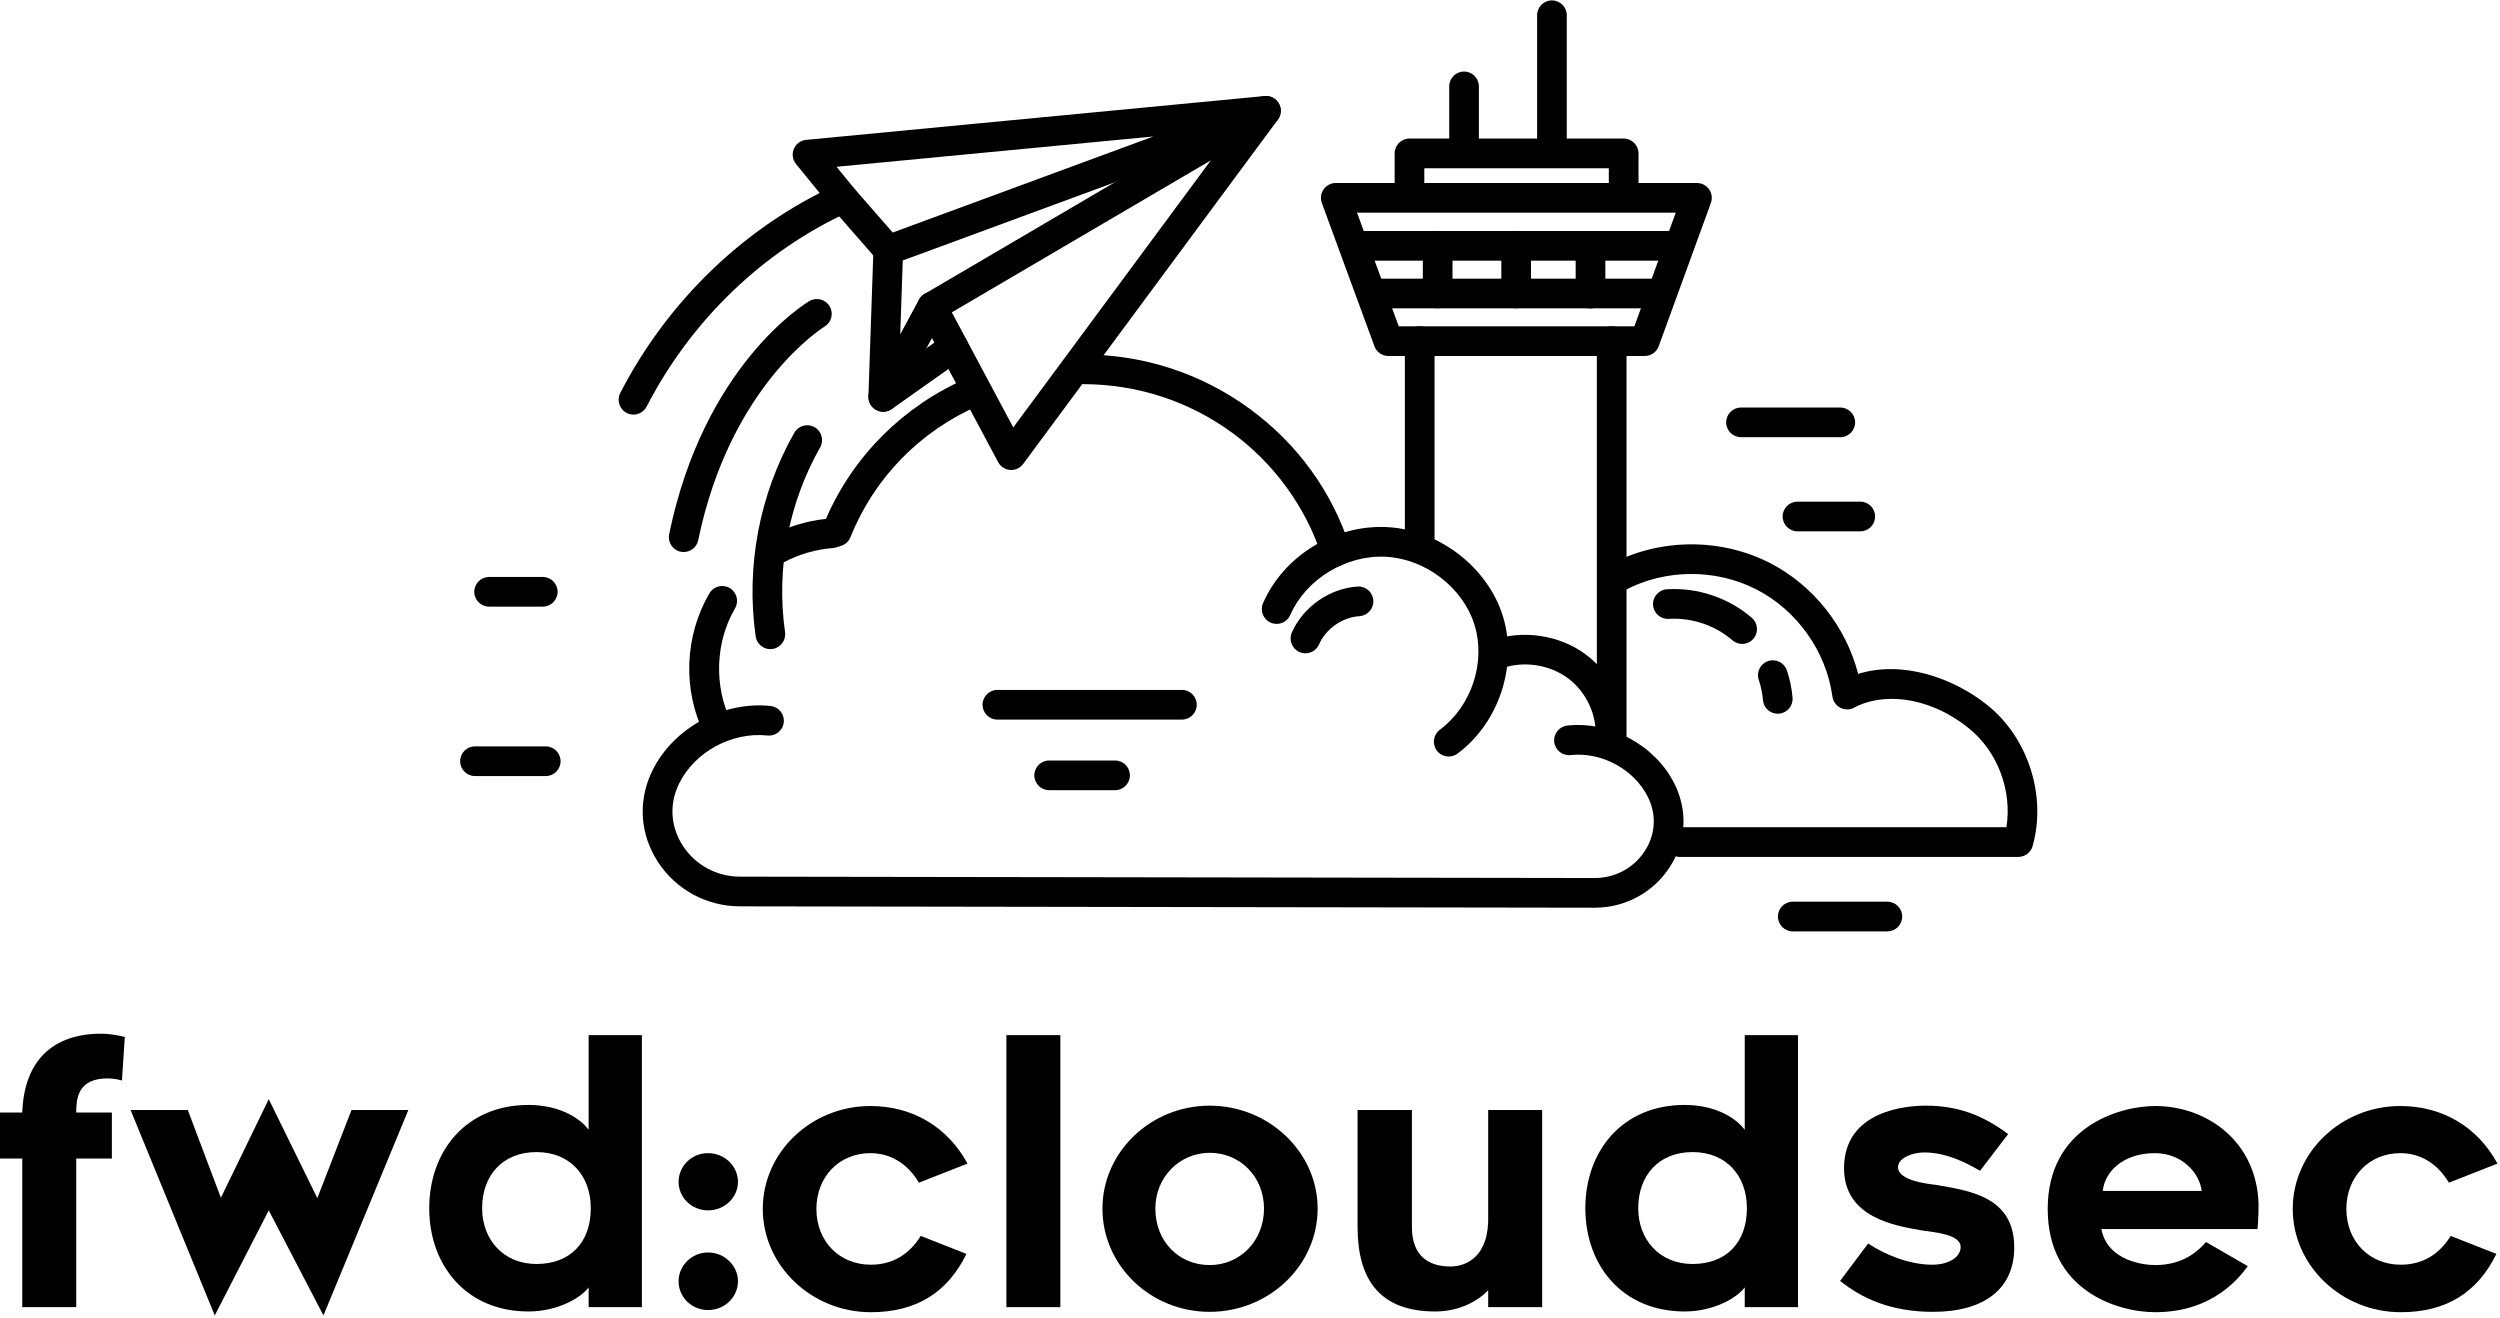 <?xml version="1.0" encoding="UTF-8" standalone="no"?>
<!DOCTYPE svg PUBLIC "-//W3C//DTD SVG 1.1//EN" "http://www.w3.org/Graphics/SVG/1.1/DTD/svg11.dtd">
<svg width="100%" height="100%" viewBox="0 0 514 271" version="1.1" xmlns="http://www.w3.org/2000/svg" xmlns:xlink="http://www.w3.org/1999/xlink" xml:space="preserve" xmlns:serif="http://www.serif.com/" style="fill-rule:evenodd;clip-rule:evenodd;stroke-linejoin:round;stroke-miterlimit:2;">
    <g transform="matrix(1,0,0,1,-283.525,-40)">
        <g transform="matrix(1.333,0,0,-1.333,250,372.681)">
            <g id="g804">
                <path id="path40" d="M36.91,47.958L28.585,47.958L28.585,70.879L25.144,70.879L25.144,77.983L28.585,77.983C28.862,86.03 33.358,90.137 40.739,90.137C41.793,90.137 43.07,89.971 44.402,89.638L43.958,82.922C43.014,83.2 41.904,83.311 40.85,83.2C37.131,82.812 36.91,80.036 36.91,77.983L42.404,77.983L42.404,70.879L36.91,70.879L36.91,47.958" style="fill-rule:nonzero;"/>
                <path id="path42" d="M45.29,78.371L54.115,78.371L59.22,64.83L66.602,80.036L74.094,64.774L79.366,78.371L88.135,78.371L75.038,46.681L66.602,62.887L58.277,46.681L45.29,78.371" style="fill-rule:nonzero;"/>
                <path id="path44" d="M107.893,71.878C102.62,71.878 99.512,68.215 99.512,63.22C99.512,58.392 102.787,54.618 107.893,54.618C113.054,54.618 116.273,57.892 116.273,63.22C116.273,68.271 113.054,71.878 107.893,71.878ZM115.94,51.01C114.664,49.29 111,47.292 106.671,47.292C97.015,47.292 91.354,54.451 91.354,63.22C91.354,71.989 97.015,79.149 106.671,79.149C111.111,79.149 114.386,77.372 115.94,75.319L115.94,89.915L124.154,89.915L124.154,47.958L115.94,47.958L115.94,51.01" style="fill-rule:nonzero;"/>
                <path id="path46" d="M134.365,47.514C131.813,47.514 129.814,49.512 129.814,51.954C129.814,54.34 131.813,56.394 134.365,56.394C136.918,56.394 138.972,54.34 138.972,51.954C138.972,49.512 136.918,47.514 134.365,47.514ZM134.365,62.887C131.813,62.887 129.814,64.885 129.814,67.272C129.814,69.713 131.813,71.712 134.365,71.712C136.918,71.712 138.972,69.713 138.972,67.272C138.972,64.885 136.918,62.887 134.365,62.887" style="fill-rule:nonzero;"/>
                <path id="path48" d="M142.8,63.109C142.8,71.878 150.293,78.982 159.395,78.982C165.833,78.982 171.271,75.818 174.379,70.102L166.887,67.161C165.056,70.213 162.392,71.712 159.395,71.712C154.566,71.712 151.07,68.048 151.07,63.109C151.07,58.114 154.622,54.506 159.45,54.506C162.447,54.506 165.222,55.783 167.165,58.947L174.213,56.172C171.271,50.178 166.443,47.181 159.45,47.181C150.349,47.181 142.8,54.34 142.8,63.109" style="fill-rule:nonzero;"/>
                <path id="path50" d="M180.373,89.915L188.698,89.915L188.698,47.958L180.373,47.958L180.373,89.915" style="fill-rule:nonzero;"/>
                <path id="path52" d="M203.349,63.165C203.349,58.114 206.957,54.451 211.729,54.451C216.447,54.451 220.11,58.225 220.11,63.165C220.11,68.048 216.447,71.767 211.729,71.767C207.068,71.767 203.349,67.993 203.349,63.165ZM195.191,63.165C195.191,71.878 202.628,79.037 211.729,79.037C220.832,79.037 228.379,71.878 228.379,63.165C228.379,54.34 220.832,47.236 211.729,47.236C202.628,47.236 195.191,54.34 195.191,63.165" style="fill-rule:nonzero;"/>
                <path id="path54" d="M234.54,60.335L234.54,78.371L242.92,78.371L242.92,60.335C242.92,55.672 245.694,54.23 248.858,54.23C251.189,54.23 254.908,55.617 254.686,62.221L254.686,78.371L263.01,78.371L263.01,47.958L254.686,47.958L254.686,50.567C252.688,48.513 249.746,47.292 246.527,47.292C237.758,47.292 234.54,52.453 234.54,60.335" style="fill-rule:nonzero;"/>
                <path id="path56" d="M286.208,71.878C280.936,71.878 277.828,68.215 277.828,63.22C277.828,58.392 281.103,54.618 286.208,54.618C291.37,54.618 294.589,57.892 294.589,63.22C294.589,68.271 291.37,71.878 286.208,71.878ZM294.256,51.01C292.979,49.29 289.316,47.292 284.987,47.292C275.331,47.292 269.67,54.451 269.67,63.22C269.67,71.989 275.331,79.149 284.987,79.149C289.427,79.149 292.702,77.372 294.256,75.319L294.256,89.915L302.47,89.915L302.47,47.958L294.256,47.958L294.256,51.01" style="fill-rule:nonzero;"/>
                <path id="path58" d="M308.963,52.009L313.292,57.781C315.678,56.172 319.508,54.506 323.17,54.506C325.724,54.506 327.555,55.672 327.555,57.226C327.555,59.279 323.282,59.502 321.672,59.779C317.51,60.501 309.573,61.721 309.573,69.38C309.573,78.316 319.23,79.037 322.171,79.037C327,79.037 330.885,77.65 334.881,74.653L330.552,68.992C328.276,70.324 325.279,71.822 321.894,71.822C320.285,71.822 317.898,71.046 317.898,69.547C317.898,67.493 322.338,66.994 323.67,66.828C328.832,65.94 335.825,65.052 335.825,57.171C335.825,50.844 331.273,47.236 323.282,47.236C316.733,47.236 312.292,49.345 308.963,52.009" style="fill-rule:nonzero;"/>
                <path id="path60" d="M349.477,65.884L364.739,65.884C364.406,68.659 361.687,71.712 357.524,71.712C352.751,71.712 349.81,68.992 349.477,65.884ZM340.985,63.109C340.985,75.652 351.863,78.982 357.58,78.982C365.405,78.982 373.23,73.654 373.508,63.831C373.508,61.5 373.341,60.001 373.341,60.001L349.255,60.001C350.253,55.006 355.915,54.451 357.58,54.451C362.186,54.451 364.461,56.949 365.405,58.004L371.843,54.285C370.622,52.62 366.515,47.181 357.58,47.181C351.641,47.181 340.985,50.567 340.985,63.109" style="fill-rule:nonzero;"/>
                <path id="path62" d="M378.78,63.109C378.78,71.878 386.272,78.982 395.375,78.982C401.813,78.982 407.251,75.818 410.359,70.102L402.867,67.161C401.035,70.213 398.371,71.712 395.375,71.712C390.546,71.712 387.049,68.048 387.049,63.109C387.049,58.114 390.602,54.506 395.43,54.506C398.427,54.506 401.202,55.783 403.144,58.947L410.192,56.172C407.251,50.178 402.423,47.181 395.43,47.181C386.328,47.181 378.78,54.34 378.78,63.109" style="fill-rule:nonzero;"/>
            </g>
            <g id="g790" transform="matrix(1,0,0,1,-0.676,0)">
                <path id="path72" d="M172.636,201.398L182.111,183.646L212.583,224.84L172.636,201.398ZM181.797,177.084L181.629,177.09C180.846,177.148 180.147,177.602 179.777,178.295L167.561,201.182C166.983,202.265 167.363,203.613 168.422,204.234L219.926,234.457C220.865,235.008 222.061,234.822 222.788,234.013C223.515,233.204 223.572,231.996 222.925,231.121L183.637,178.011C183.204,177.426 182.52,177.084 181.797,177.084" style="fill-rule:nonzero;"/>
                <path id="path74" d="M157.6,220.479L163.518,213.708L203.717,228.522L154.856,223.849L157.6,220.479ZM162.832,208.726C162.184,208.726 161.551,209.002 161.107,209.509L154.126,217.496L154.075,217.557L148.605,224.275C148.072,224.93 147.942,225.824 148.268,226.604C148.594,227.382 149.322,227.919 150.162,227.999L220.867,234.761C222.016,234.871 223.062,234.113 223.317,232.992C223.573,231.87 222.956,230.732 221.876,230.335L163.623,208.867C163.364,208.772 163.097,208.726 162.832,208.726" style="fill-rule:nonzero;"/>
                <path id="path76" d="M162.057,186.07C161.858,186.07 161.657,186.096 161.457,186.15C160.432,186.429 159.733,187.376 159.769,188.438L160.543,211.093C160.586,212.357 161.652,213.346 162.909,213.304C164.173,213.26 165.162,212.201 165.119,210.937L164.677,198.009L167.567,203.349C168.169,204.461 169.559,204.875 170.67,204.273C171.782,203.671 172.196,202.282 171.594,201.17L164.07,187.27C163.663,186.517 162.882,186.07 162.057,186.07" style="fill-rule:nonzero;"/>
                <path id="path78" d="M162.059,186.07C161.34,186.07 160.633,186.407 160.187,187.039C159.458,188.072 159.704,189.5 160.737,190.229L171.59,197.892C172.623,198.621 174.051,198.375 174.78,197.342C175.509,196.309 175.263,194.881 174.23,194.152L163.377,186.489C162.976,186.206 162.516,186.07 162.059,186.07" style="fill-rule:nonzero;"/>
                <path id="path80" d="M271.812,109.57L271.784,109.57L139.947,109.78C134.819,109.791 130.098,112.345 127.319,116.613C124.631,120.74 124.214,125.662 126.173,130.117C126.266,130.328 126.364,130.539 126.467,130.747C129.685,137.291 137.347,141.469 144.684,140.682C145.941,140.547 146.851,139.419 146.715,138.162C146.581,136.904 145.454,135.995 144.195,136.129C138.704,136.718 132.975,133.605 130.575,128.726C130.501,128.577 130.431,128.426 130.365,128.275C129.038,125.259 129.327,121.92 131.155,119.111C133.089,116.142 136.378,114.366 139.955,114.359L271.792,114.149L271.811,114.149C274.92,114.149 277.786,115.684 279.481,118.258C281.075,120.679 281.342,123.563 280.214,126.17C280.148,126.323 280.079,126.474 280.005,126.624C277.902,130.9 272.88,133.629 268.064,133.111C266.808,132.976 265.679,133.886 265.544,135.143C265.409,136.4 266.319,137.529 267.576,137.664C274.234,138.379 281.192,134.585 284.114,128.643C284.22,128.426 284.321,128.208 284.417,127.988C286.168,123.939 285.763,119.474 283.305,115.74C280.761,111.876 276.465,109.57 271.812,109.57" style="fill-rule:nonzero;"/>
                <path id="path82" d="M249.274,132.891C248.575,132.891 247.884,133.211 247.435,133.816C246.681,134.83 246.893,136.264 247.907,137.018C252.788,140.643 255.037,147.442 253.254,153.186C251.468,158.945 245.722,163.366 239.592,163.697C233.458,164.027 227.252,160.251 224.832,154.715C224.326,153.556 222.976,153.028 221.817,153.534C220.659,154.041 220.131,155.39 220.637,156.548C223.845,163.887 231.739,168.709 239.839,168.269C247.813,167.838 255.293,162.065 257.627,154.543C259.966,147.004 257.026,138.088 250.637,133.342C250.227,133.038 249.749,132.891 249.274,132.891" style="fill-rule:nonzero;"/>
                <path id="path84" d="M274.194,133.103L273.989,133.111C272.729,133.224 271.799,134.336 271.911,135.595C272.223,139.105 270.584,142.762 267.735,144.912C264.87,147.075 260.822,147.689 257.423,146.475C256.233,146.05 254.922,146.671 254.497,147.861C254.072,149.052 254.693,150.362 255.883,150.787C260.695,152.505 266.431,151.634 270.494,148.567C274.574,145.486 276.92,140.235 276.472,135.189C276.366,133.999 275.367,133.103 274.194,133.103" style="fill-rule:nonzero;"/>
                <path id="path86" d="M231.854,162.223C230.886,162.223 229.987,162.84 229.675,163.811C227.253,171.333 222.352,178.086 215.874,182.825C209.168,187.73 201.189,190.324 192.801,190.324C191.537,190.324 190.512,191.349 190.512,192.613C190.512,193.877 191.537,194.902 192.801,194.902C202.168,194.902 211.082,192.004 218.577,186.52C225.934,181.138 231.278,173.771 234.033,165.214C234.42,164.011 233.759,162.721 232.556,162.334C232.322,162.259 232.086,162.223 231.854,162.223" style="fill-rule:nonzero;"/>
                <path id="path88" d="M145.627,162.565C144.807,162.565 144.014,163.007 143.603,163.782C143.01,164.898 143.436,166.284 144.552,166.877C147.262,168.314 150.243,169.229 153.217,169.541C157.448,179.287 165.155,186.974 175.034,191.264C176.194,191.767 177.542,191.236 178.045,190.076C178.549,188.917 178.017,187.568 176.857,187.064C167.716,183.094 160.663,175.868 156.999,166.717C156.744,166.08 156.216,165.59 155.562,165.384L154.777,165.137C154.607,165.084 154.432,165.05 154.254,165.037C151.677,164.85 149.064,164.088 146.698,162.833C146.356,162.651 145.989,162.565 145.627,162.565" style="fill-rule:nonzero;"/>
                <path id="path90" d="M136.526,135.035C135.683,135.035 134.872,135.504 134.473,136.31C131.095,143.142 131.391,151.474 135.245,158.056C135.883,159.147 137.286,159.514 138.377,158.875C139.468,158.236 139.834,156.834 139.196,155.743C136.158,150.555 135.915,143.723 138.577,138.34C139.137,137.207 138.673,135.834 137.54,135.273C137.213,135.112 136.867,135.035 136.526,135.035" style="fill-rule:nonzero;"/>
                <path id="path92" d="M123.531,185.629C123.178,185.629 122.819,185.711 122.484,185.884C121.36,186.464 120.919,187.844 121.498,188.968C128.833,203.194 140.695,214.6 154.899,221.085C156.049,221.61 157.407,221.104 157.933,219.953C158.458,218.804 157.951,217.445 156.801,216.92C143.526,210.859 132.434,200.188 125.568,186.87C125.162,186.082 124.361,185.629 123.531,185.629" style="fill-rule:nonzero;"/>
                <path id="path94" d="M144.64,149.451C143.519,149.451 142.539,150.277 142.376,151.419C140.847,162.201 142.965,173.355 148.34,182.826C148.964,183.925 150.362,184.311 151.461,183.687C152.561,183.063 152.946,181.666 152.322,180.566C147.444,171.97 145.521,161.848 146.91,152.062C147.087,150.81 146.216,149.652 144.964,149.474C144.855,149.459 144.747,149.451 144.64,149.451" style="fill-rule:nonzero;"/>
                <path id="path96" d="M131.28,164.429C131.127,164.429 130.972,164.444 130.816,164.476C129.578,164.73 128.78,165.941 129.035,167.179C134.389,193.214 149.989,202.736 150.65,203.129C151.738,203.774 153.142,203.416 153.788,202.329C154.432,201.243 154.076,199.842 152.993,199.195C152.849,199.108 138.442,190.191 133.52,166.257C133.297,165.175 132.343,164.429 131.28,164.429" style="fill-rule:nonzero;"/>
                <path id="path98" d="M241.563,199.245L277.91,199.245L284.29,216.767L235.133,216.767L241.563,199.245ZM279.513,194.667L239.965,194.667C239.005,194.667 238.146,195.266 237.816,196.167L229.705,218.267C229.447,218.969 229.549,219.753 229.977,220.366C230.405,220.98 231.106,221.345 231.854,221.345L287.56,221.345C288.307,221.345 289.007,220.98 289.435,220.369C289.864,219.757 289.966,218.974 289.711,218.273L281.664,196.173C281.334,195.269 280.475,194.667 279.513,194.667" style="fill-rule:nonzero;"/>
                <path id="path100" d="M281.561,202.015L237.917,202.015C236.652,202.015 235.627,203.04 235.627,204.304C235.627,205.568 236.652,206.593 237.917,206.593L281.561,206.593C282.825,206.593 283.851,205.568 283.851,204.304C283.851,203.04 282.825,202.015 281.561,202.015" style="fill-rule:nonzero;"/>
                <path id="path102" d="M284.427,209.363L234.633,209.363C233.369,209.363 232.344,210.388 232.344,211.652C232.344,212.917 233.369,213.942 234.633,213.942L284.427,213.942C285.691,213.942 286.716,212.917 286.716,211.652C286.716,210.388 285.691,209.363 284.427,209.363" style="fill-rule:nonzero;"/>
                <path id="path104" d="M247.57,202.029C246.305,202.029 245.28,203.054 245.28,204.318L245.28,211.666C245.28,212.93 246.305,213.956 247.57,213.956C248.834,213.956 249.859,212.93 249.859,211.666L249.859,204.318C249.859,203.054 248.834,202.029 247.57,202.029" style="fill-rule:nonzero;"/>
                <path id="path106" d="M259.677,202.029C258.413,202.029 257.388,203.054 257.388,204.318L257.388,211.666C257.388,212.93 258.413,213.956 259.677,213.956C260.941,213.956 261.966,212.93 261.966,211.666L261.966,204.318C261.966,203.054 260.941,202.029 259.677,202.029" style="fill-rule:nonzero;"/>
                <path id="path108" d="M271.143,202.002C269.878,202.002 268.853,203.027 268.853,204.291L268.853,211.639C268.853,212.903 269.878,213.929 271.143,213.929C272.407,213.929 273.432,212.903 273.432,211.639L273.432,204.291C273.432,203.027 272.407,202.002 271.143,202.002" style="fill-rule:nonzero;"/>
                <path id="path110" d="M244.799,163.717C243.535,163.717 242.51,164.742 242.51,166.007L242.51,196.956C242.51,198.22 243.535,199.245 244.799,199.245C246.063,199.245 247.088,198.22 247.088,196.956L247.088,166.007C247.088,164.742 246.063,163.717 244.799,163.717" style="fill-rule:nonzero;"/>
                <path id="path112" d="M274.411,133.103C273.147,133.103 272.122,134.128 272.122,135.392L272.122,196.956C272.122,198.22 273.147,199.245 274.411,199.245C275.675,199.245 276.7,198.22 276.7,196.956L276.7,135.392C276.7,134.128 275.675,133.103 274.411,133.103" style="fill-rule:nonzero;"/>
                <path id="path114" d="M276.257,217.577C274.993,217.577 273.967,218.602 273.967,219.866L273.967,223.625L245.51,223.625L245.51,219.866C245.51,218.602 244.485,217.577 243.221,217.577C241.957,217.577 240.932,218.602 240.932,219.866L240.932,225.914C240.932,227.178 241.957,228.203 243.221,228.203L276.257,228.203C277.521,228.203 278.546,227.178 278.546,225.914L278.546,219.866C278.546,218.602 277.521,217.577 276.257,217.577" style="fill-rule:nonzero;"/>
                <path id="path116" d="M251.638,224.147C250.374,224.147 249.349,225.173 249.349,226.437L249.349,236.248C249.349,237.513 250.374,238.537 251.638,238.537C252.902,238.537 253.927,237.513 253.927,236.248L253.927,226.437C253.927,225.173 252.902,224.147 251.638,224.147" style="fill-rule:nonzero;"/>
                <path id="path118" d="M265.194,224.147C263.93,224.147 262.905,225.173 262.905,226.437L262.905,247.222C262.905,248.486 263.93,249.511 265.194,249.511C266.458,249.511 267.483,248.486 267.483,247.222L267.483,226.437C267.483,225.173 266.458,224.147 265.194,224.147" style="fill-rule:nonzero;"/>
                <path id="path120" d="M337.128,117.404L284.919,117.404C283.655,117.404 282.629,118.43 282.629,119.694C282.629,120.958 283.655,121.983 284.919,121.983L335.292,121.983C336.198,127.61 333.938,133.696 329.469,137.265C322.907,142.507 315.875,142.633 311.817,140.433C311.157,140.075 310.363,140.064 309.693,140.403C309.022,140.742 308.562,141.388 308.458,142.132C307.492,149.121 302.99,155.459 296.708,158.672C290.427,161.886 282.653,161.828 276.42,158.523C275.303,157.931 273.917,158.356 273.325,159.473C272.733,160.59 273.158,161.976 274.275,162.568C281.808,166.563 291.203,166.632 298.794,162.748C305.513,159.311 310.548,152.915 312.425,145.633C319.317,147.771 327.135,144.99 332.327,140.843C338.638,135.801 341.519,126.85 339.332,119.074C339.054,118.087 338.154,117.404 337.128,117.404" style="fill-rule:nonzero;"/>
                <path id="path122" d="M227.174,148.809C226.865,148.809 226.551,148.872 226.25,149.005C225.094,149.517 224.57,150.868 225.082,152.025C226.829,155.977 230.899,158.823 235.21,159.107C236.474,159.192 237.563,158.234 237.646,156.973C237.729,155.711 236.773,154.621 235.512,154.538C232.854,154.363 230.346,152.609 229.27,150.173C228.891,149.318 228.053,148.809 227.174,148.809" style="fill-rule:nonzero;"/>
                <path id="path124" d="M300.023,139.489C298.847,139.489 297.846,140.391 297.745,141.585C297.655,142.638 297.436,143.692 297.094,144.717C296.693,145.916 297.34,147.213 298.54,147.613C299.738,148.014 301.036,147.366 301.436,146.167C301.894,144.798 302.186,143.387 302.307,141.972C302.414,140.713 301.479,139.605 300.22,139.498L300.023,139.489" style="fill-rule:nonzero;"/>
                <path id="path126" d="M294.53,150.256C294,150.256 293.468,150.439 293.036,150.812C290.344,153.134 286.769,154.337 283.218,154.117C281.965,154.036 280.87,154.997 280.791,156.259C280.712,157.521 281.671,158.607 282.933,158.686C287.664,158.98 292.437,157.375 296.027,154.279C296.984,153.453 297.09,152.007 296.265,151.05C295.812,150.525 295.173,150.256 294.53,150.256" style="fill-rule:nonzero;"/>
                <path id="path128" d="M309.669,182.138L294.356,182.138C293.092,182.138 292.066,183.163 292.066,184.428C292.066,185.692 293.092,186.717 294.356,186.717L309.669,186.717C310.933,186.717 311.958,185.692 311.958,184.428C311.958,183.163 310.933,182.138 309.669,182.138" style="fill-rule:nonzero;"/>
                <path id="path130" d="M312.751,167.62L303.067,167.62C301.802,167.62 300.777,168.645 300.777,169.909C300.777,171.174 301.802,172.199 303.067,172.199L312.751,172.199C314.016,172.199 315.041,171.174 315.041,169.909C315.041,168.645 314.016,167.62 312.751,167.62" style="fill-rule:nonzero;"/>
                <path id="path132" d="M109.542,156.006L101.265,156.006C100,156.006 98.976,157.031 98.976,158.295C98.976,159.559 100,160.584 101.265,160.584L109.542,160.584C110.806,160.584 111.831,159.559 111.831,158.295C111.831,157.031 110.806,156.006 109.542,156.006" style="fill-rule:nonzero;"/>
                <path id="path134" d="M110,129.873L99.088,129.873C97.823,129.873 96.798,130.898 96.798,132.162C96.798,133.427 97.823,134.452 99.088,134.452L110,134.452C111.264,134.452 112.289,133.427 112.289,132.162C112.289,130.898 111.264,129.873 110,129.873" style="fill-rule:nonzero;"/>
                <path id="path136" d="M208.122,138.584L179.663,138.584C178.398,138.584 177.374,139.609 177.374,140.873C177.374,142.137 178.398,143.163 179.663,143.163L208.122,143.163C209.386,143.163 210.411,142.137 210.411,140.873C210.411,139.609 209.386,138.584 208.122,138.584" style="fill-rule:nonzero;"/>
                <path id="path138" d="M316.931,105.919L302.341,105.919C301.077,105.919 300.052,106.943 300.052,108.208C300.052,109.472 301.077,110.497 302.341,110.497L316.931,110.497C318.195,110.497 319.221,109.472 319.221,108.208C319.221,106.943 318.195,105.919 316.931,105.919" style="fill-rule:nonzero;"/>
                <path id="path140" d="M197.811,127.695L187.648,127.695C186.384,127.695 185.358,128.721 185.358,129.985C185.358,131.249 186.384,132.274 187.648,132.274L197.811,132.274C199.075,132.274 200.1,131.249 200.1,129.985C200.1,128.721 199.075,127.695 197.811,127.695" style="fill-rule:nonzero;"/>
            </g>
        </g>
    </g>
</svg>
